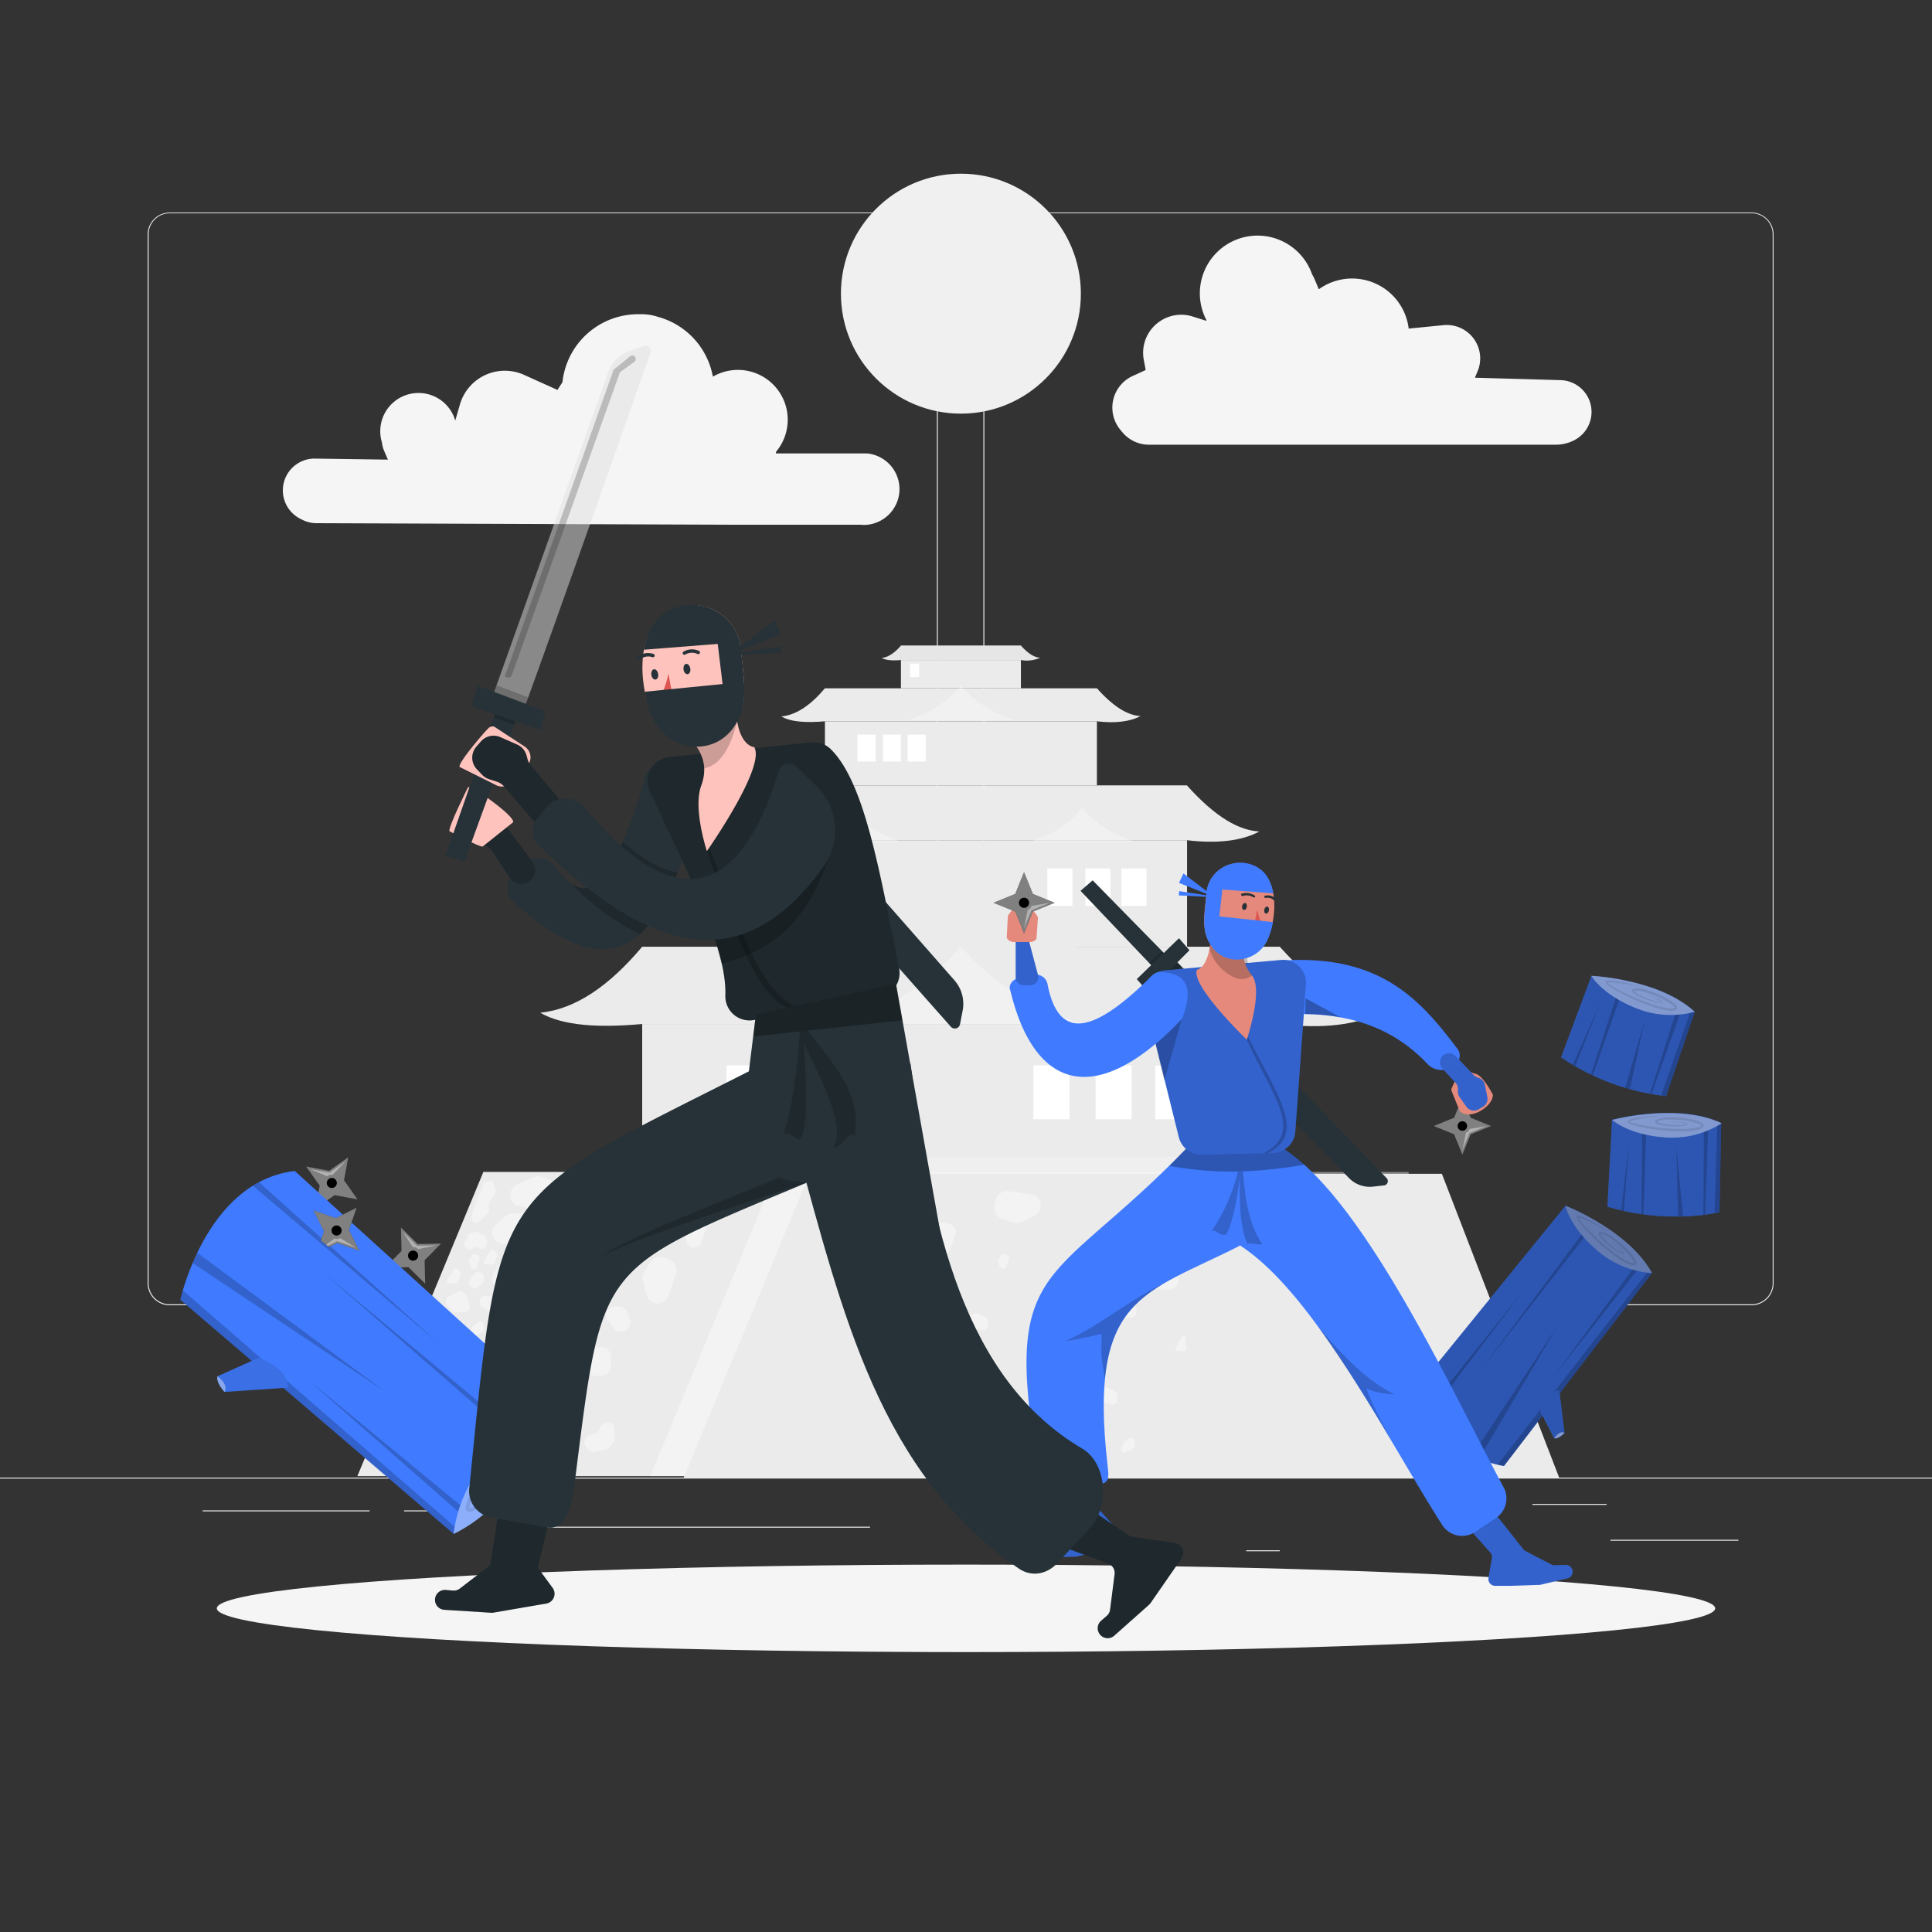 <svg xmlns="http://www.w3.org/2000/svg" viewBox="0 0 500 500"><rect x="0" y="0" width="500" height="500" fill="#333333" stroke="none"/><g id="freepik--background-complete--inject-60"><rect y="382.4" width="500" height="0.25" style="fill:#ebebeb"></rect><rect x="416.78" y="398.49" width="33.12" height="0.25" style="fill:#ebebeb"></rect><rect x="322.53" y="401.21" width="8.69" height="0.25" style="fill:#ebebeb"></rect><rect x="396.59" y="389.21" width="19.19" height="0.25" style="fill:#ebebeb"></rect><rect x="52.46" y="390.89" width="43.19" height="0.25" style="fill:#ebebeb"></rect><rect x="104.56" y="390.89" width="6.33" height="0.25" style="fill:#ebebeb"></rect><rect x="131.47" y="395.11" width="93.68" height="0.25" style="fill:#ebebeb"></rect><path d="M237,337.8H43.91a5.71,5.71,0,0,1-5.7-5.71V60.66A5.71,5.71,0,0,1,43.91,55H237a5.71,5.71,0,0,1,5.71,5.71V332.09A5.71,5.71,0,0,1,237,337.8ZM43.91,55.2a5.46,5.46,0,0,0-5.45,5.46V332.09a5.46,5.46,0,0,0,5.45,5.46H237a5.47,5.47,0,0,0,5.46-5.46V60.66A5.47,5.47,0,0,0,237,55.2Z" style="fill:#ebebeb"></path><path d="M453.31,337.8H260.21a5.72,5.72,0,0,1-5.71-5.71V60.66A5.72,5.72,0,0,1,260.21,55h193.1A5.71,5.71,0,0,1,459,60.66V332.09A5.71,5.71,0,0,1,453.31,337.8ZM260.21,55.2a5.47,5.47,0,0,0-5.46,5.46V332.09a5.47,5.47,0,0,0,5.46,5.46h193.1a5.47,5.47,0,0,0,5.46-5.46V60.66a5.47,5.47,0,0,0-5.46-5.46Z" style="fill:#ebebeb"></path><rect x="166.2" y="265.01" width="164.96" height="38.86" style="fill:#ebebeb"></rect><path d="M139.8,262.09c9.15-.89,17.92-7,26.4-17.08h165c10.65,11.87,19.13,16.4,26.41,16.84-6.24,3.44-15.5,4.5-26.41,3.16h-165C155.3,266,145.84,265.58,139.8,262.09Z" style="fill:#ebebeb"></path><rect x="190.16" y="217.44" width="117.05" height="27.57" style="fill:#ebebeb"></rect><path d="M171.42,215.37c6.49-.63,12.72-5,18.74-12.12h117c7.55,8.42,13.57,11.64,18.74,11.94-4.43,2.44-11,3.2-18.74,2.25h-117C182.42,218.1,175.71,217.84,171.42,215.37Z" style="fill:#ebebeb"></path><rect x="213.49" y="186.67" width="70.39" height="16.58" style="fill:#ebebeb"></rect><path d="M202.22,185.42c3.91-.38,7.65-3,11.27-7.29h70.39c4.54,5.07,8.16,7,11.27,7.19-2.67,1.46-6.62,1.92-11.27,1.35H213.49C208.84,187.07,204.8,186.91,202.22,185.42Z" style="fill:#ebebeb"></path><rect x="233.16" y="170.82" width="31.05" height="7.31" style="fill:#ebebeb"></rect><path d="M228.19,170.27c1.72-.17,3.37-1.33,5-3.22h31c2,2.24,3.6,3.09,5,3.17a8.44,8.44,0,0,1-5,.6h-31C231.1,171,229.32,170.93,228.19,170.27Z" style="fill:#e6e6e6"></path><path d="M217.32,245.53c12.89-3.7,23.33-11.75,30.77-23.72,8.52,12,19.25,19.75,32,23.82V265H217.32Z" style="fill:#ebebeb"></path><path d="M248.68,244.89A64.14,64.14,0,0,1,217.32,265h62.73C266.19,260.36,255.94,253.53,248.68,244.89Z" style="fill:#fafafa;opacity:0.4"></path><path d="M219.58,209.13A27.79,27.79,0,0,1,206,217.84h27.15C227.16,215.83,222.73,212.87,219.58,209.13Z" style="fill:#fafafa;opacity:0.4"></path><path d="M280.05,209.13a27.77,27.77,0,0,1-13.58,8.71h27.15C287.62,215.83,283.19,212.87,280.05,209.13Z" style="fill:#fafafa;opacity:0.4"></path><path d="M248.68,177.45a28.87,28.87,0,0,1-14.12,9.06h28.25C256.57,184.42,252,181.34,248.68,177.45Z" style="fill:#fafafa;opacity:0.4"></path><rect x="188.03" y="275.72" width="9.34" height="13.94" style="fill:#fff"></rect><rect x="204.14" y="275.72" width="9.34" height="13.94" style="fill:#fff"></rect><rect x="219.58" y="275.72" width="9.34" height="13.94" style="fill:#fff"></rect><rect x="267.43" y="275.72" width="9.34" height="13.94" style="fill:#fff"></rect><rect x="283.54" y="275.72" width="9.34" height="13.94" style="fill:#fff"></rect><rect x="298.98" y="275.72" width="9.34" height="13.94" style="fill:#fff"></rect><rect x="200.4" y="224.76" width="6.5" height="9.69" style="fill:#fff"></rect><rect x="210.24" y="224.76" width="6.5" height="9.69" style="fill:#fff"></rect><rect x="219.58" y="224.76" width="6.5" height="9.69" style="fill:#fff"></rect><rect x="271.04" y="224.76" width="6.5" height="9.69" style="fill:#fff"></rect><rect x="280.88" y="224.76" width="6.5" height="9.69" style="fill:#fff"></rect><rect x="290.22" y="224.76" width="6.5" height="9.69" style="fill:#fff"></rect><rect x="221.92" y="190.11" width="4.67" height="6.97" style="fill:#fff"></rect><rect x="228.48" y="190.11" width="4.67" height="6.97" style="fill:#fff"></rect><rect x="234.89" y="190.11" width="4.67" height="6.97" style="fill:#fff"></rect><rect x="235.54" y="171.73" width="2.34" height="3.49" style="fill:#fff"></rect><polygon points="288.75 382.02 92.49 382.02 125.1 303.29 288.75 303.29 288.75 382.02" style="fill:#ebebeb"></polygon><polygon points="364.55 382.02 168.28 382.02 200.9 303.29 364.55 303.29 364.55 382.02" style="fill:#fff;opacity:0.4"></polygon><path d="M130.9,314.63l-2.52,2.16a2.87,2.87,0,0,0-.3,4.07h0a2.87,2.87,0,0,0,2.16,1h3.29a2.88,2.88,0,0,0,2.75-2l.65-2.17a2.87,2.87,0,0,0-2.75-3.69h-1.41A2.86,2.86,0,0,0,130.9,314.63Z" style="fill:#fff;opacity:0.4"></path><path d="M118.4,334.35l-2.1,1a1.6,1.6,0,0,0-.57,2.47l1,1.17a1.59,1.59,0,0,0,1.25.6H120a1.61,1.61,0,0,0,1.48-2.25l-.92-2.13A1.6,1.6,0,0,0,118.4,334.35Z" style="fill:#fff;opacity:0.4"></path><path d="M145.11,362.07l-2.1,1a1.61,1.61,0,0,0-.57,2.48l.95,1.17a1.62,1.62,0,0,0,1.25.6h2.06a1.61,1.61,0,0,0,1.48-2.25l-.91-2.14A1.62,1.62,0,0,0,145.11,362.07Z" style="fill:#fff;opacity:0.4"></path><path d="M154.62,317.82l-2.1,1a1.61,1.61,0,0,0-.57,2.48l1,1.17a1.59,1.59,0,0,0,1.25.6h2.06a1.61,1.61,0,0,0,1.48-2.25l-.92-2.14A1.61,1.61,0,0,0,154.62,317.82Z" style="fill:#fff;opacity:0.4"></path><path d="M140.35,347.61l-4.19,1.93a3.21,3.21,0,0,0-1.15,4.95l1.9,2.34A3.21,3.21,0,0,0,139.4,358h4.12a3.22,3.22,0,0,0,3-4.49l-1.83-4.27A3.21,3.21,0,0,0,140.35,347.61Z" style="fill:#fff;opacity:0.4"></path><path d="M130.45,358.12l-2.1,1a1.62,1.62,0,0,0-.58,2.48l1,1.17a1.59,1.59,0,0,0,1.25.6H132a1.62,1.62,0,0,0,1.48-2.25l-.92-2.14A1.61,1.61,0,0,0,130.45,358.12Z" style="fill:#fff;opacity:0.4"></path><path d="M127.37,330.76v.16a2.73,2.73,0,0,0,2.73,2.73h1.41a2.73,2.73,0,0,0,2.73-2.73v-2.07a2.72,2.72,0,0,0-1.3-2.32h0a2.72,2.72,0,0,0-3.62.7l-1.41,1.9A2.73,2.73,0,0,0,127.37,330.76Z" style="fill:#fff;opacity:0.4"></path><path d="M151.27,353.19v.16a2.73,2.73,0,0,0,2.73,2.73h1.41a2.73,2.73,0,0,0,2.73-2.73v-2.07a2.71,2.71,0,0,0-1.3-2.32h0a2.71,2.71,0,0,0-3.62.7l-1.41,1.9A2.73,2.73,0,0,0,151.27,353.19Z" style="fill:#fff;opacity:0.4"></path><path d="M127.07,344.09l1.67,2a2.27,2.27,0,0,0,2.89.48l.12-.07a2.26,2.26,0,0,0,.95-2.78l-.75-1.9a2.28,2.28,0,0,0-2.11-1.44h-1a2.27,2.27,0,0,0-2.27,2.27h0A2.3,2.3,0,0,0,127.07,344.09Z" style="fill:#fff;opacity:0.4"></path><path d="M157.33,341.82l1.67,2a2.27,2.27,0,0,0,2.89.49l.12-.07a2.27,2.27,0,0,0,1-2.79l-.75-1.9a2.28,2.28,0,0,0-2.11-1.43h-1a2.27,2.27,0,0,0-2.27,2.26h0A2.28,2.28,0,0,0,157.33,341.82Z" style="fill:#fff;opacity:0.4"></path><path d="M110.38,370l1.66,2a2.27,2.27,0,0,0,2.89.48l.13-.07a2.27,2.27,0,0,0,1-2.78l-.76-1.9a2.25,2.25,0,0,0-2.1-1.44h-1a2.27,2.27,0,0,0-2.26,2.27h0A2.3,2.3,0,0,0,110.38,370Z" style="fill:#fff;opacity:0.4"></path><path d="M111.92,343.41l1.37-1.21a1.39,1.39,0,0,1,.65-.33l2.36-.49a1.45,1.45,0,0,1,1.17.28l1.33,1.06a1.42,1.42,0,0,1,.54,1.11v.64a1.42,1.42,0,0,1-1.42,1.42h-5.06a1.43,1.43,0,0,1-1.32-.91h0A1.42,1.42,0,0,1,111.92,343.41Z" style="fill:#fff;opacity:0.4"></path><path d="M156.49,307.63l1.37-1.21a1.47,1.47,0,0,1,.65-.32l2.36-.49a1.38,1.38,0,0,1,1.17.28l1.33,1.06a1.39,1.39,0,0,1,.54,1.11v.64a1.42,1.42,0,0,1-1.42,1.41h-5.06a1.41,1.41,0,0,1-1.32-.91h0A1.41,1.41,0,0,1,156.49,307.63Z" style="fill:#fff;opacity:0.4"></path><path d="M103.74,376.39l1.37-1.21a1.42,1.42,0,0,1,.65-.32l2.35-.49a1.41,1.41,0,0,1,1.17.27l1.34,1.06a1.41,1.41,0,0,1,.53,1.11v.64a1.41,1.41,0,0,1-1.41,1.42h-5.06a1.42,1.42,0,0,1-1.33-.91h0A1.41,1.41,0,0,1,103.74,376.39Z" style="fill:#fff;opacity:0.4"></path><path d="M122,325.07l-.49.79a.94.94,0,0,0-.12.73l.29,1.15a.94.94,0,0,0,.92.71h0a.94.94,0,0,0,.89-.63l.61-1.77a.94.94,0,0,0-.52-1.18l-.41-.17A.93.93,0,0,0,122,325.07Z" style="fill:#fff;opacity:0.4"></path><path d="M146.93,305.82l-.49.8a.88.88,0,0,0-.11.72l.28,1.16a1,1,0,0,0,.92.71h0a.94.94,0,0,0,.89-.63l.61-1.77a.94.94,0,0,0-.51-1.18l-.42-.18A1,1,0,0,0,146.93,305.82Z" style="fill:#fff;opacity:0.4"></path><path d="M168.29,326.71l-1.55,2.51a3,3,0,0,0-.35,2.27l.91,3.61a3,3,0,0,0,2.87,2.25h0a3,3,0,0,0,2.8-2l1.93-5.57a3,3,0,0,0-1.63-3.69l-1.3-.56A3,3,0,0,0,168.29,326.71Z" style="fill:#fff;opacity:0.4"></path><path d="M126.85,349.31l-1,1.63a1.92,1.92,0,0,0-.22,1.48l.59,2.36a1.93,1.93,0,0,0,1.87,1.47h0a1.94,1.94,0,0,0,1.83-1.3l1.26-3.63a1.93,1.93,0,0,0-1.06-2.41l-.85-.37A1.93,1.93,0,0,0,126.85,349.31Z" style="fill:#fff;opacity:0.4"></path><path d="M136.2,332.74l-1.54,2.5a3,3,0,0,0-.35,2.27l.91,3.61a3,3,0,0,0,2.87,2.25h0a3,3,0,0,0,2.8-2l1.93-5.56a3,3,0,0,0-1.63-3.7l-1.3-.55A3,3,0,0,0,136.2,332.74Z" style="fill:#fff;opacity:0.4"></path><path d="M164.28,318.58l-.75,1.22a1.47,1.47,0,0,0-.17,1.1l.44,1.77a1.44,1.44,0,0,0,1.4,1.09h0a1.43,1.43,0,0,0,1.36-1l.95-2.71a1.44,1.44,0,0,0-.8-1.8l-.63-.27A1.45,1.45,0,0,0,164.28,318.58Z" style="fill:#fff;opacity:0.4"></path><path d="M178.27,315.53l-1.06,1.74a2,2,0,0,0-.24,1.57l.62,2.49a2,2,0,0,0,2,1.55h0a2,2,0,0,0,1.93-1.37l1.34-3.85a2,2,0,0,0-1.13-2.55l-.9-.38A2.05,2.05,0,0,0,178.27,315.53Z" style="fill:#fff;opacity:0.4"></path><path d="M125.06,306.57,122.48,313a1.87,1.87,0,0,0-.07.22l-.33,2a1.08,1.08,0,0,0,1.07,1.26h0a1.07,1.07,0,0,0,.71-.26l2.28-2a1.11,1.11,0,0,0,.37-.82v-1.8a1.07,1.07,0,0,1,.2-.62l1.45-2.07a1.09,1.09,0,0,0,.13-1l-.56-1.57a1.08,1.08,0,0,0-1.36-.66l-.65.21A1.08,1.08,0,0,0,125.06,306.57Z" style="fill:#fff;opacity:0.4"></path><path d="M108.33,352.91l-1,2.29a1.09,1.09,0,0,0,.88,1.52l3.59.36a1.11,1.11,0,0,0,.91-.35l1.46-1.61a1.09,1.09,0,0,0,.28-.73v-2.47a1.08,1.08,0,0,0-1.45-1l-4,1.44A1.09,1.09,0,0,0,108.33,352.91Z" style="fill:#fff;opacity:0.4"></path><path d="M121.65,371.16l-2.07,1.42a1.08,1.08,0,0,0,0,1.75l2.87,2.18a1.1,1.1,0,0,0,1,.18l2.08-.61a1.1,1.1,0,0,0,.62-.48l1.29-2.11a1.08,1.08,0,0,0-.7-1.62l-4.18-.88A1.06,1.06,0,0,0,121.65,371.16Z" style="fill:#fff;opacity:0.4"></path><path d="M95.88,376.17l2.34-5.69a.76.76,0,0,1,.62-.47l3.39-.45a.72.72,0,0,1,.65.22l2.07,2.07a.77.77,0,0,1-.06,1.15l-1.82,1.47a.79.79,0,0,0-.22.92h0a.77.77,0,0,1-.41,1l-1.79.76a.81.81,0,0,1-.31.06H96.6A.78.78,0,0,1,95.88,376.17Z" style="fill:#fff;opacity:0.4"></path><path d="M104.35,362.17l-.22,1.45a1.8,1.8,0,0,0,1.4,2l2,.42a1.79,1.79,0,0,0,1.68-.52l1.07-1.13a1.78,1.78,0,0,0,.27-2.1l-.4-.73a1.78,1.78,0,0,0-1.57-.93h-2.46A1.78,1.78,0,0,0,104.35,362.17Z" style="fill:#fff;opacity:0.4"></path><path d="M120.19,349l-1,1.54a1.39,1.39,0,0,0,.37,1.9h0a1.39,1.39,0,0,0,1.74-.13l1.14-1.07a1.39,1.39,0,0,0,.43-1v-.5a1.38,1.38,0,0,0-1.77-1.33l-.13,0A1.45,1.45,0,0,0,120.19,349Z" style="fill:#fff;opacity:0.4"></path><path d="M132.71,366.91,129.46,365a2.84,2.84,0,0,0-3.85.95h0a2.84,2.84,0,0,0,.45,3.54l2.31,2.22a2.85,2.85,0,0,0,2.11.78l1-.05a2.83,2.83,0,0,0,2.53-3.77l-.09-.26A2.82,2.82,0,0,0,132.71,366.91Z" style="fill:#fff;opacity:0.4"></path><path d="M122.6,329.81l-1,1.54a1.38,1.38,0,0,0,.37,1.9h0a1.39,1.39,0,0,0,1.74-.13l1.14-1.07a1.41,1.41,0,0,0,.43-1v-.5a1.39,1.39,0,0,0-1.78-1.33l-.12,0A1.37,1.37,0,0,0,122.6,329.81Z" style="fill:#fff;opacity:0.4"></path><path d="M156,329.44l-2.15-.39a1.63,1.63,0,0,0-1.91,1.28h0a1.66,1.66,0,0,0,.95,1.84l1.69.75a1.7,1.7,0,0,0,1.31,0l.55-.24a1.64,1.64,0,0,0,.63-2.55L157,330A1.66,1.66,0,0,0,156,329.44Z" style="fill:#fff;opacity:0.4"></path><path d="M128.25,335.75l-2.15-.39a1.62,1.62,0,0,0-1.9,1.28h0a1.64,1.64,0,0,0,.94,1.84l1.7.74a1.63,1.63,0,0,0,1.3,0l.55-.24a1.63,1.63,0,0,0,.63-2.55l-.1-.12A1.63,1.63,0,0,0,128.25,335.75Z" style="fill:#fff;opacity:0.4"></path><path d="M150.86,306.33l-1,1.54a1.38,1.38,0,0,0,.37,1.9h0a1.39,1.39,0,0,0,1.74-.13l1.13-1.07a1.39,1.39,0,0,0,.44-1v-.5a1.39,1.39,0,0,0-1.78-1.33l-.12,0A1.37,1.37,0,0,0,150.86,306.33Z" style="fill:#fff;opacity:0.4"></path><path d="M122.33,343.38l-.53,1.3a.88.88,0,0,0,.82,1.21h0a.87.87,0,0,0,.44-.13l1.68-1a.88.88,0,0,0,.43-.76v-1.09a.87.87,0,0,0-1.37-.72l-1.15.8A.91.91,0,0,0,122.33,343.38Z" style="fill:#fff;opacity:0.4"></path><path d="M109.65,347.74l-.53,1.29a.88.88,0,0,0,.82,1.21h0a.86.86,0,0,0,.44-.12l1.68-1a.88.88,0,0,0,.43-.76v-1.1a.88.88,0,0,0-1.37-.72l-1.15.8A.94.94,0,0,0,109.65,347.74Z" style="fill:#fff;opacity:0.4"></path><path d="M138.65,371.71l-1.72,1.41a1.4,1.4,0,0,0,.23,2.32h0a1.38,1.38,0,0,0,.72.16l3.11-.12a1.39,1.39,0,0,0,1.18-.74l.83-1.54a1.4,1.4,0,0,0-1.39-2.05l-2.22.25A1.44,1.44,0,0,0,138.65,371.71Z" style="fill:#fff;opacity:0.4"></path><path d="M117.43,328.49l-1.67,2.79a.55.55,0,0,0,.47.83H118a.54.54,0,0,0,.51-.37l.68-2a.53.53,0,0,0-.13-.56l-.81-.81A.55.55,0,0,0,117.43,328.49Z" style="fill:#fff;opacity:0.4"></path><path d="M145.17,328.25l-1.57-8.86a1.51,1.51,0,0,0-2.48-.88l-3.77,3.28a1.52,1.52,0,0,0-.41,1.71l2.18,5.36a1.51,1.51,0,0,0,1.3.94l3.16.22A1.5,1.5,0,0,0,145.17,328.25Z" style="fill:#fff;opacity:0.4"></path><path d="M118.62,378.33l-1.29-4a.71.71,0,0,0-1.2-.25l-1.54,1.76a.71.71,0,0,0-.08.81l1.35,2.34a.71.71,0,0,0,.66.35l1.48-.1A.71.71,0,0,0,118.62,378.33Z" style="fill:#fff;opacity:0.4"></path><path d="M174.83,305l-8.46,1.71c-1.11.23-1.24,1.63-.24,2.51l4.27,3.72a1.73,1.73,0,0,0,1.82.38l4.8-2.26a1.16,1.16,0,0,0,.61-1.32l-.61-3.17A2,2,0,0,0,174.83,305Z" style="fill:#fff;opacity:0.4"></path><path d="M148.73,344l-3.46-2.82a.76.76,0,0,0-1.22.48l-.35,2.45a.75.75,0,0,0,.41.77l2.55,1.31a.75.75,0,0,0,.79-.07l1.26-.94A.75.75,0,0,0,148.73,344Z" style="fill:#fff;opacity:0.4"></path><path d="M147.79,314.83l-1.67,2.78a.55.55,0,0,0,.47.83h1.81a.54.54,0,0,0,.51-.37l.68-2a.54.54,0,0,0-.13-.56l-.81-.81A.55.55,0,0,0,147.79,314.83Z" style="fill:#fff;opacity:0.4"></path><path d="M126.89,323.63l-1.67,2.79a.55.55,0,0,0,.47.83h1.8a.55.55,0,0,0,.52-.37l.68-2a.59.59,0,0,0-.13-.57l-.81-.81A.55.55,0,0,0,126.89,323.63Z" style="fill:#fff;opacity:0.4"></path><path d="M121.81,319.13l.86-.31a1.33,1.33,0,0,1,1.1.09l1.52.87a1.31,1.31,0,0,1,.66,1.14v1a1.31,1.31,0,0,1-2,1.09h0a1.3,1.3,0,0,0-1.37-.06l-.48.26a1.31,1.31,0,0,1-1.81-1.72l.83-1.69A1.31,1.31,0,0,1,121.81,319.13Z" style="fill:#fff;opacity:0.4"></path><path d="M158.7,373.32l-.84,1.09a2.33,2.33,0,0,1-1.43.88l-2.53.45a1.65,1.65,0,0,1-1.66-.59l-.74-1c-.77-1.09.22-2.78,1.73-2.94h0A2.35,2.35,0,0,0,155,370l.4-.7c.93-1.64,3.36-1.52,3.52.17l.23,2.49A1.92,1.92,0,0,1,158.7,373.32Z" style="fill:#fff;opacity:0.4"></path><path d="M140.27,304.6l2,.72a3,3,0,0,1,1.84,1.79l1.44,3.82a3.06,3.06,0,0,1-.5,3l-1.48,1.79a3,3,0,0,1-5.27-1.08h0a3,3,0,0,0-2.36-2.13l-1.26-.23a3,3,0,0,1-.71-5.77l4-1.82A3.05,3.05,0,0,1,140.27,304.6Z" style="fill:#fff;opacity:0.4"></path><path d="M113.45,363.5l-.39-2.11a3,3,0,0,1,.63-2.48l2.57-3.16a3.06,3.06,0,0,1,2.87-1.08l2.28.38a3.05,3.05,0,0,1,1.72,5.1h0a3,3,0,0,0-.66,3.12l.43,1.2a3,3,0,0,1-4.64,3.5l-3.58-2.54A3.09,3.09,0,0,1,113.45,363.5Z" style="fill:#fff;opacity:0.4"></path><line x1="348.32" y1="337.51" x2="349.22" y2="341.12" style="opacity:0.2"></line><polygon points="403.55 382.51 176.89 382.51 209.51 303.78 373.16 303.78 403.55 382.51" style="fill:#ebebeb"></polygon><path d="M285.48,319.62l-2.09,1a1.6,1.6,0,0,0-.58,2.47l.95,1.17a1.62,1.62,0,0,0,1.25.6h2.07a1.62,1.62,0,0,0,1.48-2.25l-.92-2.13A1.61,1.61,0,0,0,285.48,319.62Z" style="fill:#fff;opacity:0.4"></path><path d="M298.16,330.89v.16a2.73,2.73,0,0,0,2.73,2.73h1.41a2.73,2.73,0,0,0,2.73-2.73V329a2.71,2.71,0,0,0-1.3-2.32h0a2.74,2.74,0,0,0-3.63.7l-1.41,1.9A2.78,2.78,0,0,0,298.16,330.89Z" style="fill:#fff;opacity:0.4"></path><path d="M242.36,360.68v.16a2.74,2.74,0,0,0,2.74,2.74h1.4a2.74,2.74,0,0,0,2.73-2.74v-2.06a2.73,2.73,0,0,0-1.3-2.33h0a2.73,2.73,0,0,0-3.62.7l-1.41,1.91A2.7,2.7,0,0,0,242.36,360.68Z" style="fill:#fff;opacity:0.4"></path><path d="M266.58,346.21l1.66,2a2.26,2.26,0,0,0,2.89.49l.12-.07a2.26,2.26,0,0,0,.95-2.78l-.75-1.9a2.27,2.27,0,0,0-2.11-1.44h-1a2.27,2.27,0,0,0-2.27,2.27h0A2.25,2.25,0,0,0,266.58,346.21Z" style="fill:#fff;opacity:0.4"></path><path d="M221.72,343.62l1.66,2a2.26,2.26,0,0,0,2.89.49l.12-.07a2.26,2.26,0,0,0,1-2.78l-.75-1.91a2.27,2.27,0,0,0-2.11-1.43h-1a2.27,2.27,0,0,0-2.27,2.27h0A2.25,2.25,0,0,0,221.72,343.62Z" style="fill:#fff;opacity:0.4"></path><path d="M286.69,338.46l1.37-1.21a1.42,1.42,0,0,1,.65-.32l2.35-.5a1.44,1.44,0,0,1,1.17.28l1.34,1.06a1.41,1.41,0,0,1,.53,1.11v.64a1.42,1.42,0,0,1-1.41,1.42h-5.06a1.42,1.42,0,0,1-1.33-.91h0A1.41,1.41,0,0,1,286.69,338.46Z" style="fill:#fff;opacity:0.4"></path><path d="M220.87,309.43l1.37-1.21a1.39,1.39,0,0,1,.65-.33l2.36-.49a1.45,1.45,0,0,1,1.17.28l1.33,1.06a1.42,1.42,0,0,1,.54,1.11v.64a1.43,1.43,0,0,1-1.42,1.42h-5.06a1.42,1.42,0,0,1-1.32-.91h0A1.42,1.42,0,0,1,220.87,309.43Z" style="fill:#fff;opacity:0.4"></path><path d="M280.4,331.36l-.49.8a1,1,0,0,0-.11.72l.29,1.15a.94.94,0,0,0,.91.72h0a1,1,0,0,0,.89-.64l.62-1.77a.94.94,0,0,0-.52-1.17l-.41-.18A1,1,0,0,0,280.4,331.36Z" style="fill:#fff;opacity:0.4"></path><path d="M259,324.94l-.49.8a.92.92,0,0,0-.12.72l.29,1.15a1,1,0,0,0,.92.72h0a1,1,0,0,0,.89-.63l.61-1.78a.93.93,0,0,0-.52-1.17l-.41-.18A1,1,0,0,0,259,324.94Z" style="fill:#fff;opacity:0.4"></path><path d="M232.67,328.51l-1.54,2.5a3,3,0,0,0-.36,2.27l.91,3.62a3,3,0,0,0,2.87,2.24h0a3,3,0,0,0,2.8-2l1.93-5.56a3,3,0,0,0-1.63-3.7l-1.3-.55A3,3,0,0,0,232.67,328.51Z" style="fill:#fff;opacity:0.4"></path><path d="M259.26,315.4l2.76,1a3,3,0,0,0,2.29-.11l3.36-1.61a3,3,0,0,0,1.62-3.27h0a3,3,0,0,0-2.51-2.34l-5.84-.77a3,3,0,0,0-3.29,2.34l-.28,1.38A3,3,0,0,0,259.26,315.4Z" style="fill:#fff;opacity:0.4"></path><path d="M228.66,320.37l-.75,1.22a1.48,1.48,0,0,0-.17,1.11l.44,1.76a1.44,1.44,0,0,0,1.4,1.09h0a1.44,1.44,0,0,0,1.37-1l.94-2.71a1.44,1.44,0,0,0-.8-1.8l-.63-.27A1.45,1.45,0,0,0,228.66,320.37Z" style="fill:#fff;opacity:0.4"></path><path d="M242.66,317.33l-1.07,1.73a2,2,0,0,0-.24,1.57l.62,2.5a2.05,2.05,0,0,0,2,1.55h0a2,2,0,0,0,1.93-1.38l1.34-3.84a2.06,2.06,0,0,0-1.13-2.56l-.89-.38A2,2,0,0,0,242.66,317.33Z" style="fill:#fff;opacity:0.4"></path><path d="M306.27,310.3l-1,1.54a1.38,1.38,0,0,0,.37,1.9h0a1.37,1.37,0,0,0,1.73-.13l1.14-1.07a1.4,1.4,0,0,0,.44-1V311a1.38,1.38,0,0,0-1.78-1.33l-.12,0A1.43,1.43,0,0,0,306.27,310.3Z" style="fill:#fff;opacity:0.4"></path><path d="M290.75,373.44l-.53,1.29a.88.88,0,0,0,.81,1.21h0a.89.89,0,0,0,.45-.12l1.68-1a.86.86,0,0,0,.43-.75V373a.87.87,0,0,0-1.37-.72l-1.15.8A.88.88,0,0,0,290.75,373.44Z" style="fill:#fff;opacity:0.4"></path><path d="M306.77,345.9a.55.55,0,0,0-.86.1l-1.67,2.79a.55.55,0,0,0,.47.83h1.8a.55.55,0,0,0,.52-.37" style="fill:#fff;opacity:0.4"></path><path d="M239.21,306.79l-8.46,1.72c-1.11.22-1.24,1.62-.23,2.5l4.26,3.73a1.75,1.75,0,0,0,1.82.38l4.8-2.27a1.15,1.15,0,0,0,.61-1.31l-.61-3.18A2,2,0,0,0,239.21,306.79Z" style="fill:#fff;opacity:0.4"></path><path d="M285,359.45l.86-.32a1.33,1.33,0,0,1,1.1.1l1.52.87a1.29,1.29,0,0,1,.66,1.13v1a1.3,1.3,0,0,1-2,1.08h0a1.32,1.32,0,0,0-1.37-.06l-.48.27a1.31,1.31,0,0,1-1.81-1.72l.83-1.7A1.3,1.3,0,0,1,285,359.45Z" style="fill:#fff;opacity:0.4"></path><path d="M251.54,340.23l.86-.31a1.33,1.33,0,0,1,1.1.09l1.52.87a1.31,1.31,0,0,1,.66,1.14v1a1.31,1.31,0,0,1-2,1.09h0a1.3,1.3,0,0,0-1.37-.06l-.48.26a1.3,1.3,0,0,1-1.81-1.71l.83-1.7A1.35,1.35,0,0,1,251.54,340.23Z" style="fill:#fff;opacity:0.4"></path><rect x="166.2" y="299.33" width="165.27" height="3.95" style="fill:#fff;opacity:0.2"></rect><circle cx="248.68" cy="76" r="31.05" style="fill:#f0f0f0"></circle><path d="M411.73,105h0a8.24,8.24,0,0,0-7.84-6.62l-22.19-.63.68-1.6a8.65,8.65,0,0,0-8.81-12l-9,.89a14.75,14.75,0,0,0-23.26-10.18l-1-2.37a11.79,11.79,0,0,0-.75-1.51,14.94,14.94,0,1,0-27.35,11.84l0,.21-3.59-1.13A9.8,9.8,0,0,0,300,83.28h0A9.79,9.79,0,0,0,296,93.06l.5,2.7-3.44,1.58a9,9,0,0,0-3.16,13.84l.55.66a8.94,8.94,0,0,0,7,3.25H402.62a10.46,10.46,0,0,0,4.78-1.15h0A8.24,8.24,0,0,0,411.73,105Z" style="fill:#f5f5f5"></path><path d="M232.79,126.6a9.31,9.31,0,0,0-8.31-9.25v0h-23.7l.09-.47a12.89,12.89,0,0,0-16.38-19.4A19.69,19.69,0,0,0,170.27,82a13.47,13.47,0,0,0-4.58-.68l-.55,0a19.69,19.69,0,0,0-19.58,17.59l-1.29,2L135.59,97a12.1,12.1,0,0,0-16.57,7.7l-1.2,4.15a9.9,9.9,0,0,0-19.41,2.73,9.76,9.76,0,0,0,.44,2.93,7.67,7.67,0,0,0,.54,2.13l1,2.31-19.2-.27a8.23,8.23,0,0,0-7.83,6.62h0a8.25,8.25,0,0,0,4.33,8.95l.49.24a8.1,8.1,0,0,0,3.74.91l108.25.4v0h32.35c.32,0,.65.05,1,.05s.66,0,1-.05h0A9.31,9.31,0,0,0,232.79,126.6Z" style="fill:#f5f5f5"></path></g><g id="freepik--Shadow--inject-60"><ellipse id="freepik--path--inject-60" cx="250" cy="416.24" rx="193.89" ry="11.32" style="fill:#f5f5f5"></ellipse></g><g id="freepik--wood-2--inject-60"><path d="M426.93,328.46c.21.33.41.67.59,1l-38.3,49.94s-.62-.1-1.66-.35a44.2,44.2,0,0,1-4.86-1.44c-.59-.22-1.21-.45-1.84-.71-4.22-1.75-9.1-4.61-12.24-9.08-.24-.34-.46-.69-.67-1.05a17.38,17.38,0,0,1-2.3-6.13l39.51-48.59S420.44,318,426.93,328.46Z" style="fill:#407BFF"></path><path d="M427.52,329.47a24.12,24.12,0,0,1-14.4-6.05c-6.92-6-8-11.36-8-11.36S421.42,318.34,427.52,329.47Z" style="fill:#f5f5f5;opacity:0.42"></path><g style="opacity:0.1"><path d="M416.66,319c-2-1.12-4-2.24-6.05-3.18a13.82,13.82,0,0,0-1.57-.62,2.7,2.7,0,0,0-.39-.08h-.23s.05,0,.06-.05a1.21,1.21,0,0,0,.1.25,3.13,3.13,0,0,0,.21.34A21.34,21.34,0,0,0,411,318.2a66.35,66.35,0,0,0,5,4.63q1.31,1.1,2.7,2.07a15.81,15.81,0,0,0,2.89,1.67,5.82,5.82,0,0,0,.77.26,1.36,1.36,0,0,0,.53,0,1.44,1.44,0,0,0-.12-.41,4.39,4.39,0,0,0-.41-.68,18.89,18.89,0,0,0-2.23-2.52,29.82,29.82,0,0,0-2.56-2.21,16.24,16.24,0,0,0-1.39-.95,5.46,5.46,0,0,0-1.47-.69,1.84,1.84,0,0,0-.37-.07c-.13,0-.15,0-.12,0a.82.82,0,0,0,.08.22,2.9,2.9,0,0,0,.2.33,11.93,11.93,0,0,0,1.12,1.25,24.58,24.58,0,0,0,2.59,2.19,8.94,8.94,0,0,0,1.43.89,1.77,1.77,0,0,0,.37.12h0a.48.48,0,0,0-.06-.14,4.49,4.49,0,0,0-.52-.65c-.79-.82-1.63-1.59-2.48-2.36a30.7,30.7,0,0,1,2.6,2.24,3.71,3.71,0,0,1,.58.66.48.48,0,0,1,.1.25s0,.18-.11.19a.32.32,0,0,1-.16,0,1.56,1.56,0,0,1-.45-.11,9,9,0,0,1-1.52-.86,23.25,23.25,0,0,1-2.69-2.15,11.2,11.2,0,0,1-1.21-1.27,3.73,3.73,0,0,1-.25-.39.79.79,0,0,1-.12-.59.49.49,0,0,1,.3-.31.86.86,0,0,1,.3,0,3.25,3.25,0,0,1,.48.07,9.63,9.63,0,0,1,3.09,1.68,28.15,28.15,0,0,1,2.64,2.24,19.9,19.9,0,0,1,2.33,2.59,5.85,5.85,0,0,1,.47.77,1.77,1.77,0,0,1,.17.49.91.91,0,0,1,0,.33.63.63,0,0,1-.21.37l-.18.11-.16,0a1,1,0,0,1-.29,0,3.4,3.4,0,0,1-.49-.07,5.79,5.79,0,0,1-.86-.29,16.45,16.45,0,0,1-3-1.76c-.94-.67-1.84-1.39-2.72-2.13a55.71,55.71,0,0,1-5-4.74,24,24,0,0,1-2.2-2.68c-.07-.12-.15-.25-.22-.39a1.47,1.47,0,0,1-.1-.22.53.53,0,0,1,0-.34.31.31,0,0,1,.19-.2l.16,0a1,1,0,0,1,.25,0l.45.11a12.6,12.6,0,0,1,1.6.68A65.84,65.84,0,0,1,416.66,319Z"></path></g><g style="opacity:0.2"><path d="M394.53,333.71l-25.91,34.12c-.24-.34-.46-.69-.67-1.05Z"></path><path d="M409.3,319.53c.16.2.32.4.5.59l0,.37L382.87,355Z"></path><path d="M403.35,342.73,382.7,377.62c-.59-.22-1.21-.45-1.84-.71Z"></path><path d="M423.6,328.88l-21.86,27.79,20.71-28.1C422.85,328.69,423.24,328.79,423.6,328.88Z"></path><path d="M427.52,329.47l-38.3,49.94s-.62-.1-1.66-.35l38.66-49.69A12.1,12.1,0,0,0,427.52,329.47Z"></path></g><path d="M426.93,328.46c.21.33.41.67.59,1l-38.3,49.94s-.62-.1-1.66-.35a44.2,44.2,0,0,1-4.86-1.44c-.59-.22-1.21-.45-1.84-.71-4.22-1.75-9.1-4.61-12.24-9.08-.24-.34-.46-.69-.67-1.05a17.38,17.38,0,0,1-2.3-6.13l39.51-48.59S420.44,318,426.93,328.46Z" style="opacity:0.3"></path><path d="M398.66,365.24l3.58,7s.89.37,2.66-1.37l-1.35-11.06S400.24,359.63,398.66,365.24Z" style="fill:#407BFF"></path><path d="M403.56,359.78l1.34,11c-1.76,1.75-2.66,1.38-2.66,1.38l-3.58-7C400.24,359.63,403.56,359.78,403.56,359.78Z" style="opacity:0.3"></path><path d="M404.9,370.82c-1.76,1.75-2.66,1.38-2.66,1.38S403.54,370.1,404.9,370.82Z" style="fill:#f5f5f5;opacity:0.42"></path><path d="M431.18,283.68c-.43,0-.85-.09-1.27-.16-.85-.1-1.68-.23-2.5-.38l-.41-.08c-1.8-.33-3.53-.73-5.17-1.18l-1.23-.35a60.23,60.23,0,0,1-8.39-3.22l-.48-.22c-1.47-.7-2.84-1.43-4.09-2.16-.21-.12-.43-.24-.63-.37-1.09-.65-2.1-1.29-3-1.92l7.86-21.09a61,61,0,0,1,17,3.56l.62.25.19.08.91.38c.92.4,1.83.84,2.72,1.32.35.19.71.38,1,.58.65.39,1.29.8,1.91,1.24l.14.1a4.35,4.35,0,0,1,.43.32l.05,0,.86.68c.31.26.61.51.9.78Z" style="fill:#407BFF"></path><path d="M431.18,283.68c-.43,0-.85-.09-1.27-.16-.85-.1-1.68-.23-2.5-.38l-.41-.08c-1.8-.33-3.53-.73-5.17-1.18l-1.23-.35a60.23,60.23,0,0,1-8.39-3.22l-.48-.22c-1.47-.7-2.84-1.43-4.09-2.16-.21-.12-.43-.24-.63-.37-1.09-.65-2.1-1.29-3-1.92l7.86-21.09a61,61,0,0,1,17,3.56l.62.25.19.08.91.38c.92.4,1.83.84,2.72,1.32.35.19.71.38,1,.58.65.39,1.29.8,1.91,1.24l.14.1a4.35,4.35,0,0,1,.43.32l.05,0,.86.68c.31.26.61.51.9.78Z" style="opacity:0.3"></path><path d="M438.6,261.86A24,24,0,0,1,423,260.75c-8.48-3.48-11.18-8.21-11.18-8.21S429.26,253.28,438.6,261.86Z" style="fill:#f5f5f5;opacity:0.42"></path><g style="opacity:0.1"><path d="M425,255.42c-2.25-.42-4.49-.85-6.76-1.07a10.56,10.56,0,0,0-1.68-.08,1.61,1.61,0,0,0-.39,0,.69.69,0,0,0-.17.05l0,0s0,0,0-.06.09.13.18.2.2.17.31.26a22.78,22.78,0,0,0,2.92,1.71,67.77,67.77,0,0,0,6.22,2.78c1.06.4,2.13.78,3.22,1.09a15.74,15.74,0,0,0,3.28.65,5.34,5.34,0,0,0,.8,0,1.34,1.34,0,0,0,.52-.13,1.51,1.51,0,0,0-.24-.35,5.15,5.15,0,0,0-.61-.51,18.58,18.58,0,0,0-2.92-1.67,28.09,28.09,0,0,0-3.13-1.27,16.39,16.39,0,0,0-1.62-.46,5.71,5.71,0,0,0-1.62-.18,1.44,1.44,0,0,0-.37.05c-.13,0-.13.09-.12,0a.82.82,0,0,0,.14.19c.09.08.2.16.31.24a10.29,10.29,0,0,0,1.45.83,25.26,25.26,0,0,0,3.16,1.24,8.77,8.77,0,0,0,1.63.39,1.65,1.65,0,0,0,.39,0l.05,0v0h0s-.06-.07-.1-.11a5.58,5.58,0,0,0-.7-.45c-1-.53-2.06-1-3.11-1.44a33.69,33.69,0,0,1,3.19,1.28,5.33,5.33,0,0,1,.76.44.47.47,0,0,1,.17.21s0,.18,0,.21-.1,0-.15.08a1.45,1.45,0,0,1-.46,0,8.07,8.07,0,0,1-1.71-.32,23.83,23.83,0,0,1-3.25-1.18,10.41,10.41,0,0,1-1.54-.82,2.4,2.4,0,0,1-.37-.28.84.84,0,0,1-.3-.53.45.45,0,0,1,.19-.38.82.82,0,0,1,.27-.13,2.15,2.15,0,0,1,.47-.09,9.56,9.56,0,0,1,3.47.6,29.75,29.75,0,0,1,3.21,1.27,18.61,18.61,0,0,1,3,1.71,5.38,5.38,0,0,1,.7.58,2,2,0,0,1,.32.41.87.87,0,0,1,.1.31.63.63,0,0,1-.08.42,1,1,0,0,1-.13.16l-.14.09a.9.9,0,0,1-.27.12,2.81,2.81,0,0,1-.49.09,6.78,6.78,0,0,1-.9,0,16.75,16.75,0,0,1-3.42-.71c-1.11-.33-2.19-.72-3.26-1.14a55.17,55.17,0,0,1-6.24-2.9,21.46,21.46,0,0,1-2.94-1.83,3.07,3.07,0,0,1-.34-.29,1.46,1.46,0,0,1-.16-.19.5.5,0,0,1-.13-.31.33.33,0,0,1,.13-.25l.13-.08.25-.06a2.45,2.45,0,0,1,.46,0,11,11,0,0,1,1.73.13A66.78,66.78,0,0,1,425,255.42Z"></path></g><g style="opacity:0.2"><path d="M414.27,259.35l-6.63,16.58c-.21-.12-.43-.24-.63-.37Z"></path><path d="M412.21,278.31l-.48-.22,6.43-19.79h0l.65.4h0l.15.33Z"></path><path d="M421.83,281.88l-1.23-.35,5-17.3Z"></path><path d="M427.41,283.14l-.41-.08,6.51-20.43h.31c.17,0,.34,0,.5,0l.37,0Z"></path><path d="M431.18,283.68c-.43,0-.85-.09-1.27-.16l7.43-21.34c.81-.17,1.27-.32,1.27-.32Z"></path></g><path d="M445,313.75c-.43.09-.85.17-1.26.23-.85.15-1.68.28-2.5.38l-.43.06c-1.81.22-3.57.35-5.28.41l-1.28,0a61.46,61.46,0,0,1-9-.55l-.52-.07c-1.61-.23-3.13-.52-4.55-.84l-.7-.16c-1.24-.29-2.4-.6-3.47-.93l1.18-22.48a60.79,60.79,0,0,1,17.27-1.69l.67.05.21,0c.33,0,.66,0,1,.09,1,.11,2,.25,3,.44.39.08.79.15,1.16.25.75.17,1.48.37,2.2.6l.17.06.5.17h0c.34.13.69.25,1,.39s.74.31,1.09.48Z" style="fill:#407BFF"></path><path d="M445,313.75c-.43.09-.85.17-1.26.23-.85.15-1.68.28-2.5.38l-.43.06c-1.81.22-3.57.35-5.28.41l-1.28,0a61.46,61.46,0,0,1-9-.55l-.52-.07c-1.61-.23-3.13-.52-4.55-.84l-.7-.16c-1.24-.29-2.4-.6-3.47-.93l1.18-22.48a60.79,60.79,0,0,1,17.27-1.69l.67.05.21,0c.33,0,.66,0,1,.09,1,.11,2,.25,3,.44.39.08.79.15,1.16.25.75.17,1.48.37,2.2.6l.17.06.5.17h0c.34.13.69.25,1,.39s.74.31,1.09.48Z" style="opacity:0.3"></path><path d="M445.57,290.71a24.13,24.13,0,0,1-15.19,3.61c-9.13-.78-13.13-4.48-13.13-4.48S434.09,285.32,445.57,290.71Z" style="fill:#f5f5f5;opacity:0.42"></path><g style="opacity:0.1"><path d="M430.62,288.65c-2.26.28-4.54.54-6.76,1a14.41,14.41,0,0,0-1.63.42,2.43,2.43,0,0,0-.36.16c-.06,0-.1.07-.15.1l0,0s0-.05,0-.07a1,1,0,0,0,.22.14l.38.15a22.45,22.45,0,0,0,3.29.75,67.49,67.49,0,0,0,6.77.79c1.14.07,2.27.11,3.4.08a16,16,0,0,0,3.33-.36,6.12,6.12,0,0,0,.76-.24,1.52,1.52,0,0,0,.46-.28,1.19,1.19,0,0,0-.34-.26,4.85,4.85,0,0,0-.73-.31,18.89,18.89,0,0,0-3.29-.72,29.25,29.25,0,0,0-3.37-.27,15.56,15.56,0,0,0-1.68.05,5.23,5.23,0,0,0-1.6.31,1.45,1.45,0,0,0-.33.16c-.12.07-.1.12-.11.05a.51.51,0,0,0,.19.14,3,3,0,0,0,.36.14,9.74,9.74,0,0,0,1.64.35,23.8,23.8,0,0,0,3.38.24,8.47,8.47,0,0,0,1.68-.12,1.69,1.69,0,0,0,.36-.12l0,0s0,0,0,0,0,0,0,0-.07-.06-.13-.08a4.94,4.94,0,0,0-.8-.22c-1.12-.2-2.26-.32-3.39-.44a30.3,30.3,0,0,1,3.42.27,4.33,4.33,0,0,1,.85.19.48.48,0,0,1,.23.14c.05,0,.07.18,0,.22s-.08.08-.12.12a2.13,2.13,0,0,1-.43.17,8.58,8.58,0,0,1-1.73.2,23.44,23.44,0,0,1-3.45-.15,9.45,9.45,0,0,1-1.72-.32,3,3,0,0,1-.44-.16.8.8,0,0,1-.44-.41.46.46,0,0,1,.07-.42.86.86,0,0,1,.22-.21,2.12,2.12,0,0,1,.42-.22,9.35,9.35,0,0,1,3.49-.47,28.59,28.59,0,0,1,3.45.25,19.25,19.25,0,0,1,3.4.72,5.58,5.58,0,0,1,.85.34,2.19,2.19,0,0,1,.42.3.86.86,0,0,1,.2.27.6.6,0,0,1,0,.42.77.77,0,0,1-.08.19.64.64,0,0,1-.1.13,1.18,1.18,0,0,1-.22.19,2.32,2.32,0,0,1-.44.23,4.79,4.79,0,0,1-.86.28,17.14,17.14,0,0,1-3.48.36c-1.15,0-2.3,0-3.45-.12a55.81,55.81,0,0,1-6.82-.89,23.2,23.2,0,0,1-3.35-.86l-.42-.18-.21-.13a.57.57,0,0,1-.21-.27.3.3,0,0,1,.05-.27l.1-.11a1.13,1.13,0,0,1,.22-.14,2.47,2.47,0,0,1,.42-.17,11.62,11.62,0,0,1,1.7-.4A67.87,67.87,0,0,1,430.62,288.65Z"></path></g><g style="opacity:0.2"><path d="M421.61,295.6l-1.36,17.81-.7-.16Z"></path><path d="M425.32,314.32l-.52-.07.2-20.8h0l.74.18h0l.24.27Z"></path><path d="M435.57,314.83l-1.28,0-.45-18Z"></path><path d="M441.28,314.36l-.43.06.09-21.45a2.09,2.09,0,0,0,.3-.11,4.52,4.52,0,0,0,.47-.18l.34-.13Z"></path><path d="M445,313.75c-.43.09-.85.17-1.26.23l.68-22.59a12.51,12.51,0,0,0,1.11-.68Z"></path></g></g><g id="freepik--character-2--inject-60"><path d="M379.49,394.85l6.19,6.92a1.75,1.75,0,0,1,.42,1.47l-.88,5.12a1.76,1.76,0,0,0,1.74,2.05h4l7.45-.25a2,2,0,0,0,.34-.05l6.89-1.63a1.76,1.76,0,0,0,1.29-2.19h0a1.76,1.76,0,0,0-1.74-1.28l-2.85.08a1.67,1.67,0,0,1-.85-.2l-6.72-3.48a1.76,1.76,0,0,1-.57-.48L385.59,390a1.75,1.75,0,0,0-2.43-.32l-3.41,2.56A1.75,1.75,0,0,0,379.49,394.85Z" style="fill:#407BFF"></path><path d="M379.49,394.85l6.19,6.92a1.75,1.75,0,0,1,.42,1.47l-.88,5.12a1.76,1.76,0,0,0,1.74,2.05h4l7.45-.25a2,2,0,0,0,.34-.05l6.89-1.63a1.76,1.76,0,0,0,1.29-2.19h0a1.76,1.76,0,0,0-1.74-1.28l-2.85.08a1.67,1.67,0,0,1-.85-.2l-6.72-3.48a1.76,1.76,0,0,1-.57-.48L385.59,390a1.75,1.75,0,0,0-2.43-.32l-3.41,2.56A1.75,1.75,0,0,0,379.49,394.85Z" style="opacity:0.2"></path><path d="M269.56,377.45l8,14.2a1.93,1.93,0,0,1-.38,2.37l-5.11,4.68a1.9,1.9,0,0,1-1.3.51h-1.4a1.93,1.93,0,0,0-1.93,1.93h0a1.93,1.93,0,0,0,2,1.93l9-.22a2.34,2.34,0,0,0,.45-.07l10.19-2.7a1.93,1.93,0,0,0,.95-3.14l-5.44-6.13a1.88,1.88,0,0,1-.41-.76l-4.89-17.36a1.93,1.93,0,0,0-2.76-1.18l-6.18,3.29A1.93,1.93,0,0,0,269.56,377.45Z" style="fill:#407BFF"></path><path d="M269.39,377l8.18,14.61a1.93,1.93,0,0,1-.38,2.37l-5.11,4.68a1.9,1.9,0,0,1-1.3.51h-1.4a1.93,1.93,0,0,0-1.93,1.93h0a1.93,1.93,0,0,0,2,1.93l9-.22a2.34,2.34,0,0,0,.45-.07l10.19-2.7a1.93,1.93,0,0,0,.95-3.14l-5.44-6.13a1.88,1.88,0,0,1-.41-.76l-4.21-16Z" style="opacity:0.2"></path><path d="M272.2,386.23,285.09,384c2.13-.38,1.82-2.42,1.57-4.57-5.08-44.08,9.36-44.41,34.25-57.06l-14-25c-36.23,37.28-48.45,28-37.24,88C269.83,386.28,271.26,386.39,272.2,386.23Z" style="fill:#407BFF"></path><path d="M316.49,319.94c20.82,8.93,41.72,51.27,56.75,74.72a6.11,6.11,0,0,0,8.53,1.8l5.37-3.59a6.09,6.09,0,0,0,2-7.95c-13-24-35.45-73.54-56.68-87.46Z" style="fill:#407BFF"></path><polygon points="307.21 295.76 302.61 318.31 343.94 323.21 331.31 294.9 307.21 295.76" style="fill:#407BFF"></polygon><path d="M320.34,303.2a45.55,45.55,0,0,1-6.84,15.46c1.1-.75,2.12,1.41,3.9.8,1.65-3.23,2.65-8.63,3.47-14.63-.17,6.94.15,13.16,2,17.17.34-.65,2.25.29,3.84,0-3.34-4.75-4.5-11.48-5-18.8Z" style="opacity:0.2"></path><path d="M302.61,301.73c12.78,2.3,22.92,1.67,34.95-.28a26.64,26.64,0,0,0-5.11-4l-25.56-.14Z" style="opacity:0.3"></path><polygon points="378.46 298.84 380.61 293.56 385.89 291.41 380.61 289.26 378.46 283.98 376.31 289.26 371.02 291.41 376.31 293.56 378.46 298.84"></polygon><polygon points="378.46 298.84 380.61 293.56 385.89 291.41 380.61 289.26 378.46 283.98 376.31 289.26 371.02 291.41 376.31 293.56 378.46 298.84" style="fill:#fff;opacity:0.5"></polygon><circle cx="378.46" cy="291.41" r="1.23"></circle><path d="M378.46,297.71l1.82-4.48,4.47-1.82-4.44.76a1.24,1.24,0,0,1-.92.95Z" style="fill:#f5f5f5;opacity:0.42"></path><path d="M332.17,248.57c25-1.51,35.31,10,45,22.84a2.86,2.86,0,0,1-.48,4l-.48.39a5,5,0,0,1-6.74-.41c-8.08-8.55-19.4-13.93-37.33-12.79Z" style="fill:#407BFF"></path><path d="M302.43,246.86c.37-.08,47.24,48.52,56.44,58.06a1.11,1.11,0,0,1-.68,1.86l-2.86.32a7.5,7.5,0,0,1-6.21-2.22l-51.56-53Z" style="fill:#263238"></path><polygon points="301.93 247.36 298.45 250.32 279.64 230.55 282.78 227.83 301.93 247.36" style="fill:#263238"></polygon><polygon points="305.12 242.81 307.83 245.93 297.09 256.72 294.2 253.39 305.12 242.81" style="fill:#263238"></polygon><polygon points="304.71 249.07 305.71 250.08 300.75 255.12 299.73 254.08 304.71 249.07" style="opacity:0.2"></polygon><polygon points="300.61 246.19 301.19 246.61 297.93 249.77 297.43 249.24 300.61 246.19" style="opacity:0.2"></polygon><path d="M296.19,258.45l8.89,35.85a6,6,0,0,0,5.93,4.54l18.44-.47a5.94,5.94,0,0,0,5.79-5.76L338,254.53a5.93,5.93,0,0,0-6.47-6.09l-30.13,2.7A5.94,5.94,0,0,0,296.19,258.45Z" style="fill:#407BFF"></path><path d="M296.19,258.45l8.89,35.85a6,6,0,0,0,5.93,4.54l18.44-.47a5.94,5.94,0,0,0,5.79-5.76L338,254.53a5.93,5.93,0,0,0-6.47-6.09l-30.13,2.7A5.94,5.94,0,0,0,296.19,258.45Z" style="opacity:0.2"></path><path d="M317.27,247.72a7.09,7.09,0,0,0,5.74,1.69,9.54,9.54,0,0,1-.26-1.51A8.05,8.05,0,0,1,317.27,247.72Z" style="opacity:0.2"></path><path d="M263.54,253.13l4.06-.84a3,3,0,0,1,3.53,2.6c3,14.9,12.24,12.33,27.08-2.47a2.92,2.92,0,0,1,2.13-.84c6.71.17,8.56,4.08,5.77,11.54a3.12,3.12,0,0,1-.69,1.07c-22.61,23.35-38,16.92-43.95-7.86C260.87,255,262.08,253.43,263.54,253.13Z" style="fill:#407BFF"></path><path d="M264.93,255h1.72a2.08,2.08,0,0,0,2-2.61L266.42,244a2.08,2.08,0,0,1,.53-2h0a2.07,2.07,0,0,0,.61-1.61l-.25-3.46a2.08,2.08,0,0,0-1.76-1.91l-.94-.14a2.08,2.08,0,0,0-2.29,1.42l-.9,2.82a2.08,2.08,0,0,0,.21,1.72l.92,1.51a2,2,0,0,1,.31,1.08v9.46A2.08,2.08,0,0,0,264.93,255Z" style="fill:#407BFF"></path><path d="M264.93,255h1.72a2.08,2.08,0,0,0,2-2.61L266.42,244a2.08,2.08,0,0,1,.53-2h0a2.07,2.07,0,0,0,.61-1.61l-.25-3.46a2.08,2.08,0,0,0-1.76-1.91l-.94-.14a2.08,2.08,0,0,0-2.29,1.42l-.9,2.82a2.08,2.08,0,0,0,.21,1.72l.92,1.51a2,2,0,0,1,.31,1.08v9.46A2.08,2.08,0,0,0,264.93,255Z" style="opacity:0.2"></path><path d="M299.05,270.25a74.15,74.15,0,0,0,6.79-6.59l-4.51,16Z" style="opacity:0.2"></path><path d="M337.79,262.42l.12-4.05,9,4.9A56.07,56.07,0,0,0,337.79,262.42Z" style="opacity:0.3"></path><path d="M322.67,269.06c6.57,14.47,15,23.91,4.4,29.37l.93,0c10.22-5,2.84-14.5-5.11-30.3Z" style="opacity:0.2"></path><path d="M322.67,269.06s-14.55-13.95-12.91-18.1c0,0,2.3-.18,3.26-5.46a34.41,34.41,0,0,0,.36-7.65c0-.3,0-.61-.05-.93l9.64,2c-.27,1.05-.49,2-.66,2.88-1.25,6.29,0,8.52,1.72,10.69,0,0,0,0,0,0C327,256.19,322.67,269.06,322.67,269.06Z" style="fill:#e4897b"></path><path d="M260.54,242.69l.29-5.55c.75-2,4.2-3.5,4.2-3.5.5,0,3.77,3.21,3.58,4l-.37,5.31a2.05,2.05,0,0,1-1.67.85h-4.23A2.06,2.06,0,0,1,260.54,242.69Z" style="fill:#e4897b"></path><path d="M377,278.8l-1.29,2.78a1.14,1.14,0,0,0,0,.87l2.07,5.1c2.52,2.61,8.69-1.16,8.57-4.26,0,0-2.29-4.52-4.23-5.32l-2.66-.8Z" style="fill:#e4897b"></path><path d="M373.29,276.54l3.4,3.66a2.39,2.39,0,0,1,.63,1.6v.77a2.36,2.36,0,0,0,.43,1.36l1.77,2.5a2.36,2.36,0,0,0,3.12.67l1.17-.7a2.35,2.35,0,0,0,1.11-2.48l-.64-3.17a2.36,2.36,0,0,0-1.5-1.75l-.47-.17a2.24,2.24,0,0,1-.9-.59l-4.69-4.92a2.35,2.35,0,0,0-2.45-.61h0A2.35,2.35,0,0,0,373.29,276.54Z" style="fill:#407BFF"></path><path d="M373.29,276.54l3.4,3.66a2.39,2.39,0,0,1,.63,1.6v.77a2.36,2.36,0,0,0,.43,1.36l1.77,2.5a2.36,2.36,0,0,0,3.12.67l1.17-.7a2.35,2.35,0,0,0,1.11-2.48l-.64-3.17a2.36,2.36,0,0,0-1.5-1.75l-.47-.17a2.24,2.24,0,0,1-.9-.59l-4.69-4.92a2.35,2.35,0,0,0-2.45-.61h0A2.35,2.35,0,0,0,373.29,276.54Z" style="opacity:0.2"></path><polygon points="265.02 241.55 267.31 235.92 272.94 233.64 267.31 231.35 265.02 225.72 262.74 231.35 257.11 233.64 262.74 235.92 265.02 241.55"></polygon><polygon points="265.02 241.55 267.31 235.92 272.94 233.64 267.31 231.35 265.02 225.72 262.74 231.35 257.11 233.64 262.74 235.92 265.02 241.55" style="fill:#fff;opacity:0.5"></polygon><path d="M266.33,233.64a1.31,1.31,0,1,1-1.3-1.31A1.3,1.3,0,0,1,266.33,233.64Z"></path><path d="M265,240.34l1.93-4.77,4.77-1.93-4.74.8a1.32,1.32,0,0,1-1,1Z" style="fill:#f5f5f5;opacity:0.42"></path><path d="M301.27,332.08c-9.86,4.87-17.29,11.4-25.57,15,5.07-.84,7-1.28,9.43-1.89-.23,6.52-.07,5.87.82,11.78C287.29,341.94,293.8,336.71,301.27,332.08Z" style="opacity:0.2"></path><path d="M340.94,343.09c7.17,10.13,13.63,20.08,19.15,29.79-2.73-5.26-5.73-10.86-6.4-13.54,1.86,1,4.5,1.35,7.25,1.55C354,357.54,347.43,350.86,340.94,343.09Z" style="opacity:0.2"></path><path d="M324,252.45a4.34,4.34,0,0,1-4.68.43A11.71,11.71,0,0,1,313,245.5a34.41,34.41,0,0,0,.36-7.65l8.93,3.91C321.06,248.05,322.29,250.28,324,252.45Z" style="opacity:0.2"></path><path d="M325.4,224.65a8.67,8.67,0,0,0-11.89,2.74,8.45,8.45,0,0,0-1.26,3.74c-.66,6.24-1.36,9.86,1.25,13.55,3.94,5.55,12.1,4,14.63-1.94C330.4,237.42,331.08,228.11,325.4,224.65Z" style="fill:#e4897b"></path><path d="M321.47,234.49c-.12.49.11.95.45,1s.67-.3.75-.8-.12-1-.45-1S321.55,234,321.47,234.49Z" style="fill:#263238"></path><path d="M327.2,235.43c-.12.5.12,1,.45,1s.67-.31.75-.81-.11-.95-.45-1S327.29,234.93,327.2,235.43Z" style="fill:#263238"></path><path d="M325.34,235.38a18.44,18.44,0,0,0,1.7,4.71,2.93,2.93,0,0,1-2.54-.1Z" style="fill:#de5652"></path><path d="M321.35,231.78a.39.39,0,0,0,.37.08,3.25,3.25,0,0,1,2.59.31.34.34,0,0,0,.48,0,.35.35,0,0,0-.15-.46h0a4,4,0,0,0-3.27-.42.25.25,0,0,0-.14.4A.37.37,0,0,0,321.35,231.78Z" style="fill:#263238"></path><path d="M329.93,233a.27.27,0,0,0,.17-.06.3.3,0,0,0,0-.43,3,3,0,0,0-2.68-.71.31.31,0,0,0-.21.37.3.3,0,0,0,.37.21h0a2.38,2.38,0,0,1,2.09.59A.3.3,0,0,0,329.93,233Z" style="fill:#263238"></path><path d="M316.36,230.2l13.18,1c-.51-2.73-1.63-5.25-4-6.68a8.94,8.94,0,0,0-12.08,2.83,9.56,9.56,0,0,0-.53,1h0a8.27,8.27,0,0,0-.52,1.52h0c-.06.25-.1.51-.14.77l-6-4.6-1.14,2.46,7.09,2.81c0,.14,0,.26,0,.4l-7.05-1.09-.11,1.11,7.12.35c0,.17,0,.35-.05.52-.06.48-.11.95-.16,1.4v.08h0c-.5,4.64-.63,7.7,1.58,10.82,3.93,5.55,12.1,4,14.62-1.93a21.21,21.21,0,0,0,1.27-4.33l-13.88-1.48Z" style="fill:#407BFF"></path></g><g id="freepik--wood-1--inject-60"><polygon points="90.14 299.48 85.19 302.99 79.21 301.89 82.72 306.85 81.62 312.82 86.58 309.31 92.55 310.41 89.04 305.46 90.14 299.48"></polygon><polygon points="90.14 299.48 85.19 302.99 79.21 301.89 82.72 306.85 81.62 312.82 86.58 309.31 92.55 310.41 89.04 305.46 90.14 299.48" style="fill:#fff;opacity:0.5"></polygon><path d="M84.78,305.45a1.3,1.3,0,1,1,.4,1.8A1.3,1.3,0,0,1,84.78,305.45Z"></path><path d="M89.49,300.5l-4.2,3-5.06-.94,4.43,1.87a1.33,1.33,0,0,1,1.37-.33Z" style="fill:#f5f5f5;opacity:0.42"></path><polygon points="114.17 321.82 108.1 321.94 103.77 317.68 103.9 323.75 99.63 328.08 105.7 327.95 110.03 332.22 109.91 326.14 114.17 321.82"></polygon><polygon points="114.17 321.82 108.1 321.94 103.77 317.68 103.9 323.75 99.63 328.08 105.7 327.95 110.03 332.22 109.91 326.14 114.17 321.82" style="fill:#fff;opacity:0.5"></polygon><path d="M106.39,323.75a1.31,1.31,0,1,1-.69,1.71A1.31,1.31,0,0,1,106.39,323.75Z"></path><path d="M113.06,322.3l-5.15.1-3.66-3.61,2.61,4a1.34,1.34,0,0,1,1.32.5Z" style="fill:#f5f5f5;opacity:0.42"></path><path d="M118.92,396.17c-.51.28-1,.54-1.53.79L46.68,336.37s.2-.91.64-2.43a67.91,67.91,0,0,1,2.53-7.06c.37-.86.76-1.75,1.2-2.66,2.92-6.09,7.53-13.08,14.39-17.35.52-.33,1-.63,1.6-.92a25.94,25.94,0,0,1,9.25-2.9l68.6,62.28S134.94,387.42,118.92,396.17Z" style="fill:#407BFF"></path><path d="M117.39,397a35.66,35.66,0,0,1,10.08-20.79c9.44-9.74,17.42-10.84,17.42-10.84S134.31,388.84,117.39,397Z" style="fill:#f5f5f5;opacity:0.42"></path><g style="opacity:0.1"><path d="M133.74,381.76c1.8-2.86,3.62-5.71,5.18-8.7a18.29,18.29,0,0,0,1-2.26,3.27,3.27,0,0,0,.16-.57,2.42,2.42,0,0,0,0-.25.28.28,0,0,1,0-.09s0,.08.06.09a1.51,1.51,0,0,0-.37.13c-.17.08-.35.18-.52.28a34.88,34.88,0,0,0-4,3.07,100,100,0,0,0-7.24,7c-1.14,1.23-2.24,2.5-3.27,3.82a23.78,23.78,0,0,0-2.7,4.15,7.88,7.88,0,0,0-.44,1.1,2.09,2.09,0,0,0-.11.79,2,2,0,0,0,.61-.14,7.65,7.65,0,0,0,1-.56,27.2,27.2,0,0,0,3.89-3.09,39.39,39.39,0,0,0,3.47-3.61c.54-.64,1.06-1.29,1.53-2a8.36,8.36,0,0,0,1.13-2.12,3.22,3.22,0,0,0,.13-.54c0-.19,0-.22,0-.17a.78.78,0,0,0-.33.09,4.29,4.29,0,0,0-.51.28,16.38,16.38,0,0,0-1.93,1.55,34.88,34.88,0,0,0-3.44,3.65,12.12,12.12,0,0,0-1.43,2,2.54,2.54,0,0,0-.21.53s0,.09,0,.07,0,0,0,0h0l.21-.08a7.4,7.4,0,0,0,1-.72c1.28-1.09,2.49-2.28,3.68-3.47a48.63,48.63,0,0,1-3.51,3.67,6.8,6.8,0,0,1-1,.8.71.71,0,0,1-.38.13c-.06,0-.26-.08-.27-.18a.42.42,0,0,1,0-.24,2.68,2.68,0,0,1,.21-.66,12.86,12.86,0,0,1,1.38-2.17,36.14,36.14,0,0,1,3.4-3.81,15.93,15.93,0,0,1,2-1.67,3.93,3.93,0,0,1,.6-.35,1.22,1.22,0,0,1,.88-.13.68.68,0,0,1,.42.48,1.43,1.43,0,0,1,0,.44,4.33,4.33,0,0,1-.14.7,14,14,0,0,1-2.73,4.43,44.21,44.21,0,0,1-3.52,3.72,29.27,29.27,0,0,1-4,3.23,8,8,0,0,1-1.19.64,3.07,3.07,0,0,1-.74.21,1.39,1.39,0,0,1-.49,0,1,1,0,0,1-.52-.34,2.54,2.54,0,0,1-.16-.28,2,2,0,0,1,0-.24,1,1,0,0,1,0-.43,4,4,0,0,1,.14-.72,9,9,0,0,1,.49-1.25,24.39,24.39,0,0,1,2.85-4.31c1.06-1.34,2.19-2.61,3.35-3.85a84.25,84.25,0,0,1,7.41-7,35.64,35.64,0,0,1,4.13-3,4.8,4.8,0,0,1,.6-.3,2.2,2.2,0,0,1,.34-.13.77.77,0,0,1,.5,0,.46.46,0,0,1,.27.31l0,.22a1.48,1.48,0,0,1,0,.38,4.47,4.47,0,0,1-.2.65,18.3,18.3,0,0,1-1.13,2.31C137.63,376.23,135.73,379,133.74,381.76Z"></path></g><g style="opacity:0.2"><path d="M113.76,347.88l-48.32-41c.52-.33,1-.63,1.6-.92Z"></path><path d="M133.53,370.84c-.31.21-.61.44-.92.68h-.54L83.26,329Z"></path><path d="M99.73,360.18l-49.88-33.3c.37-.86.76-1.75,1.2-2.66Z"></path><path d="M118.57,391.21l-39.3-34.52,39.85,32.84C118.91,390.12,118.73,390.68,118.57,391.21Z"></path><path d="M117.39,397,46.68,336.37s.2-.91.64-2.43l70.32,61.11A15.38,15.38,0,0,0,117.39,397Z"></path></g><path d="M66.85,351.45l-10.56,4.73s-.63,1.29,1.81,4.05l16.44-1.11S75,354.23,66.85,351.45Z" style="fill:#407BFF"></path><path d="M74.53,359.12,58.1,360.23c-2.44-2.75-1.81-4.05-1.81-4.05l10.56-4.73C75,354.23,74.53,359.12,74.53,359.12Z" style="opacity:0.1"></path><path d="M58.1,360.23c-2.44-2.75-1.81-4.05-1.81-4.05S59.28,358.27,58.1,360.23Z" style="fill:#f5f5f5;opacity:0.42"></path><polygon points="83.02 321.09 85.19 322.75 87.29 321.7 93.02 323.71 90.31 318.27 92.31 312.54 86.88 315.25 81.14 313.25 83.86 318.68 83.02 321.09"></polygon><polygon points="83.02 321.09 85.19 322.75 87.29 321.7 93.02 323.71 90.31 318.27 92.31 312.54 86.88 315.25 81.14 313.25 83.86 318.68 83.02 321.09" style="fill:#fff;opacity:0.5"></polygon><path d="M88.06,319.34A1.3,1.3,0,1,1,88,317.5,1.31,1.31,0,0,1,88.06,319.34Z"></path><path d="M84.78,322.45l2.48-1.24,4.85,1.7L88,320.39a1.36,1.36,0,0,1-1.41.11l-2.2,1.67Z" style="fill:#f5f5f5;opacity:0.42"></path></g><g id="freepik--character-1--inject-60"><path d="M138.73,405.11h-12a2.46,2.46,0,0,1-.4.39L119,411.12a2.56,2.56,0,0,1-1.79.52l-1.86-.16a2.57,2.57,0,1,0-.4,5.13l12,.76a2.42,2.42,0,0,0,.6,0L141.38,415a2.58,2.58,0,0,0,1.63-4.07Z" style="fill:#263238"></path><path d="M138.73,405.11h-12a2.46,2.46,0,0,1-.4.39L119,411.12a2.56,2.56,0,0,1-1.79.52l-1.86-.16a2.57,2.57,0,1,0-.4,5.13l12,.76a2.42,2.42,0,0,0,.6,0L141.38,415a2.58,2.58,0,0,0,1.63-4.07Z" style="opacity:0.2"></path><polygon points="129.69 387.18 126.52 407.27 138.78 407.27 143.17 389.29 129.69 387.18" style="fill:#263238"></polygon><polygon points="129.69 387.18 126.52 407.27 138.78 407.27 143.17 389.29 129.69 387.18" style="opacity:0.2"></polygon><path d="M133,225.75l1.66-1.76a6,6,0,0,1,9.31.61c8.49,11.71,14.82,3.9,23.15-23.77a3.71,3.71,0,0,1,6.83-.69l5.95,11.09c-9.44,37.08-23,43.62-46.88,22.29C130.8,231.53,131,227.94,133,225.75Z" style="fill:#263238"></path><path d="M148,228.77c4.37,4.78,11.61,10.36,17.69,12.95,2.36-2,6.42-8.95,9.7-15.87-4.94-1-9.64-3.84-14.16-8C157.75,225,153.9,232.83,148,228.77Z" style="opacity:0.2"></path><path d="M266.41,397.1l20.39,7.56a2.58,2.58,0,0,1,1.66,2.74l-1.17,9.17a2.51,2.51,0,0,1-.89,1.64L285,419.42a2.57,2.57,0,0,0-.3,3.63h0a2.57,2.57,0,0,0,3.67.26l9-8a3.39,3.39,0,0,0,.4-.45l8-11.54a2.57,2.57,0,0,0-1.74-4l-10.82-1.55a2.78,2.78,0,0,1-1.08-.41L272.2,383.88a2.58,2.58,0,0,0-3.83,1.18l-3.46,8.68A2.56,2.56,0,0,0,266.41,397.1Z" style="fill:#263238"></path><path d="M266.41,397.1l20.39,7.56a2.58,2.58,0,0,1,1.66,2.74l-1.17,9.17a2.51,2.51,0,0,1-.89,1.64L285,419.42a2.57,2.57,0,0,0-.3,3.63h0a2.57,2.57,0,0,0,3.67.26l9-8a3.39,3.39,0,0,0,.4-.45l8-11.54a2.57,2.57,0,0,0-1.74-4l-10.82-1.55a2.78,2.78,0,0,1-1.08-.41L272.2,383.88a2.58,2.58,0,0,0-3.83,1.18l-3.46,8.68A2.56,2.56,0,0,0,266.41,397.1Z" style="opacity:0.2"></path><path d="M179.91,190.36c-.14.44,55.29,63.07,66.17,75.36a1.37,1.37,0,0,0,2.37-.65l.68-3.51a9.24,9.24,0,0,0-2.14-7.88l-60.44-68.85Z" style="fill:#263238"></path><path d="M206.31,297.39l29.33-22.18c5.19,42.33,13.84,81.65,44.49,99.72,6.2,3.66,7.22,14.76,2,20.44l-8.45,9.14c-2.82,3-6.76,3.65-10,1.44C227.63,381.3,218.08,339.91,206.31,297.39Z" style="fill:#263238"></path><path d="M126.91,392.65l14.52,2.65c4.48.82,6.4-4.52,7.15-10.38,7.43-58.38,5.3-55.87,60.12-78.81l-8.28-32.21c-73.91,37.74-70.73,29.39-79,111.54A6.91,6.91,0,0,0,126.91,392.65Z" style="fill:#263238"></path><path d="M131.93,227.16l-4.65-7a3.55,3.55,0,0,0-1.71-1.37l-3.64-1.4a3.73,3.73,0,0,1-.63-.32l-1.56-1a3.6,3.6,0,0,1-1-5.11l1.46-2.07a3.58,3.58,0,0,1,3.81-1.42l3.12.78a3.58,3.58,0,0,1,2.54,2.38l.67,2.05a3.49,3.49,0,0,0,.54,1.05L137.8,223a3.6,3.6,0,0,1,0,4.3h0A3.6,3.6,0,0,1,131.93,227.16Z" style="fill:#263238"></path><path d="M131.93,227.16l-4.65-7a3.55,3.55,0,0,0-1.71-1.37l-3.64-1.4a3.73,3.73,0,0,1-.63-.32l-1.56-1a3.6,3.6,0,0,1-1-5.11l1.46-2.07a3.58,3.58,0,0,1,3.81-1.42l3.12.78a3.58,3.58,0,0,1,2.54,2.38l.67,2.05a3.49,3.49,0,0,0,.54,1.05L137.8,223a3.6,3.6,0,0,1,0,4.3h0A3.6,3.6,0,0,1,131.93,227.16Z" style="opacity:0.2"></path><path d="M124.9,219.09l7.87-6.27c.84-1.34-10.62-9.61-11.66-9.06,0,0-5.18,10.35-4.79,11.35C116.32,215.11,123.91,219.2,124.9,219.09Z" style="fill:#ffc3bd"></path><path d="M134.66,185.79c.46-.09,28.24-79,33.69-94.45a1.37,1.37,0,0,0-1.72-1.76l-3.39,1.11a9.28,9.28,0,0,0-5.85,5.7l-30.78,86.29Z" style="fill:#e0e0e0;opacity:0.5"></path><polygon points="136.09 182.14 136.7 180.48 128.51 177.36 127.9 179.06 136.09 182.14" style="opacity:0.2"></polygon><path d="M132.44,174.77l27.9-78.16a.91.91,0,0,1,.32-.43l3.51-2.55a.89.89,0,0,0,.16-1.29h0a.89.89,0,0,0-1.25-.13L159,95.52a.86.86,0,0,0-.28.4l-28.09,79.2.73.21A.89.89,0,0,0,132.44,174.77Z" style="opacity:0.2"></path><polygon points="133.84 185.5 128.4 183.95 115.28 221.51 120.21 222.97 133.84 185.5" style="fill:#263238"></polygon><polygon points="139.78 188.98 141.23 184.07 123.57 177.44 122.03 182.68 139.78 188.98" style="fill:#263238"></polygon><polygon points="132.95 187.49 133.4 186.72 128.09 184.84 127.8 185.69 132.95 187.49" style="opacity:0.2"></polygon><path d="M132,202.74a3.19,3.19,0,0,1-3.65.43L119,198.51c-.85-.56,5.51-8.11,7.35-10a1.64,1.64,0,0,1,1.51-.48l7.92,5.17a3.34,3.34,0,0,1,.75,4.92A46.67,46.67,0,0,1,132,202.74Z" style="fill:#ffc3bd"></path><path d="M137.51,211.8l-7-8.22a4.31,4.31,0,0,0-2-1.31l-1.94-.63a4.32,4.32,0,0,1-1.82-1.15l-1.34-1.41a4.35,4.35,0,0,1-.1-5.87l1.17-1.34a4.36,4.36,0,0,1,5-1.1l4.33,1.91a4.36,4.36,0,0,1,2.44,2.81l.27,1a4.39,4.39,0,0,0,.85,1.63l6.76,8.07a4.36,4.36,0,0,1-.92,6.42h0A4.37,4.37,0,0,1,137.51,211.8Z" style="fill:#263238"></path><path d="M137.51,211.8l-7-8.22a4.31,4.31,0,0,0-2-1.31l-1.94-.63a4.32,4.32,0,0,1-1.82-1.15l-1.34-1.41a4.35,4.35,0,0,1-.1-5.87l1.19-1.36a4.32,4.32,0,0,1,5-1.1l4.41,1.95a4.24,4.24,0,0,1,2.37,2.74l.29,1a4.39,4.39,0,0,0,.85,1.63l6.76,8.07a4.36,4.36,0,0,1-.92,6.42h0A4.37,4.37,0,0,1,137.51,211.8Z" style="opacity:0.2"></path><path d="M215.05,193.94c8.6,8.61,12.41,30.52,17.64,56.68a6.24,6.24,0,0,1-5,7.35l-32.55,6a6.25,6.25,0,0,1-7.42-6.24c.46-12.45-9.43-31-19.55-53a6.23,6.23,0,0,1,5-8.8L210,192.13A6.25,6.25,0,0,1,215.05,193.94Z" style="fill:#263238"></path><path d="M215.05,193.94c8.6,8.61,12.41,30.52,17.64,56.68a6.24,6.24,0,0,1-5,7.35l-32.55,6a6.25,6.25,0,0,1-7.42-6.24c.46-12.45-9.43-31-19.55-53a6.23,6.23,0,0,1,5-8.8L210,192.13A6.25,6.25,0,0,1,215.05,193.94Z" style="opacity:0.2"></path><path d="M208.34,261.53c-11.8,1.17-17.57-19.75-25.4-41.26l.62-.91c8.12,20.57,13.87,41.47,26.09,41.93Z" style="opacity:0.2"></path><path d="M185.05,243.13c12.55-5.19,20.6-7.55,30.35-23.48-5.9,16.88-12.51,25.36-28.67,29.78Z" style="opacity:0.2"></path><path d="M155.66,325.19c7.29-4.51,53-19.08,53-19.08s-6.72-.69-6.94-1.39C183.1,312.39,160.78,321,155.66,325.19Z" style="opacity:0.2"></path><polygon points="195.62 262.58 191.08 299.4 243.43 319.33 231.86 254.55 195.62 262.58" style="fill:#263238"></polygon><path d="M207,266.93c-.71,10.46-1.95,19.85-4.22,26.75,1.64-1.43,2.34,1.16,4.34,1.18,1.89-2.89,1.75-12.67.87-25,5.13,10.76,11.1,22.05,7.59,27.32,3-.76,4.17-5.13,5.59-3.14,2-11.49-6-19.05-12.07-27.34Z" style="opacity:0.2"></path><polygon points="194.93 268.24 233.56 264.05 231.86 254.55 195.62 262.58 194.93 268.24" style="opacity:0.3"></polygon><path d="M138.79,212.29l2.28-3a6.58,6.58,0,0,1,10.34-.23c23,27.67,39.89,23.88,50.09-9.47a2.8,2.8,0,0,1,4.64-1.17l5.21,5.11a16,16,0,0,1,1.74,20.8c-19.22,26.73-42,25.42-73.83-5.78A4.73,4.73,0,0,1,138.79,212.29Z" style="fill:#263238"></path><path d="M182.94,220.27s-3.65-11-1.47-16.94a11.49,11.49,0,0,0,.78-4.5c-.11-2.88-1.51-5.34-3.67-7.76l11.83-8.93a28.9,28.9,0,0,0,.35,4.45c1.11,6.68,4.44,6.77,4.44,6.77C198.23,198.52,182.94,220.27,182.94,220.27Z" style="fill:#ffc3bd"></path><path d="M190.76,186.59c-1.08,4.76-3.49,11.34-8.51,12.24-.11-2.88-1.51-5.34-3.67-7.76l11.83-8.93A28.9,28.9,0,0,0,190.76,186.59Z" style="opacity:0.2"></path><path d="M172.64,158.49a12.52,12.52,0,0,1,17.24,4,12.32,12.32,0,0,1,1.84,5.48c.95,9.14,2,14.43-1.82,19.83-5.71,8.13-17.56,5.85-21.22-2.83C165.39,177.19,164.39,163.55,172.64,158.49Z" style="fill:#ffc3bd"></path><path d="M178.64,173c.17.72-.17,1.39-.65,1.47s-1-.44-1.09-1.18.17-1.4.65-1.48S178.52,172.27,178.64,173Z" style="fill:#263238"></path><path d="M170.32,174.39c.17.73-.18,1.4-.65,1.48s-1-.45-1.1-1.19.17-1.39.66-1.47S170.19,173.66,170.32,174.39Z" style="fill:#263238"></path><path d="M173,174.32a27.13,27.13,0,0,1-2.47,6.89c1.51,1,3.69-.13,3.69-.13Z" style="fill:#de5652"></path><path d="M181,169.19a.41.41,0,0,1-.45.07,3.51,3.51,0,0,0-3.17.11.44.44,0,1,1-.49-.73h0a4.35,4.35,0,0,1,4-.19.44.44,0,0,1,.23.58A.31.31,0,0,1,181,169.19Z" style="fill:#263238"></path><path d="M165.31,170.56a.46.46,0,0,1-.24-.12.44.44,0,0,1,.11-.61,4.35,4.35,0,0,1,4-.57.44.44,0,0,1-.34.81h0a3.47,3.47,0,0,0-3.13.5A.46.46,0,0,1,165.31,170.56Z" style="fill:#263238"></path><path d="M185.75,166.65l-19.13,1.5c.74-4,2.36-7.69,5.78-9.78a12.87,12.87,0,0,1,17.52,4.13,10.84,10.84,0,0,1,.77,1.47h0a12.28,12.28,0,0,1,.76,2.21h0a11.2,11.2,0,0,1,.21,1.13l8.76-6.74,1.65,3.6-10.29,4.13.06.57,10.23-1.58.17,1.62-10.34.52c0,.25.06.51.08.75.08.71.15,1.39.22,2.06l0,.1h0c.71,6.8.9,11.29-2.3,15.85-5.71,8.13-17.56,5.85-21.22-2.83a31.23,31.23,0,0,1-1.83-6.33l20.15-2Z" style="fill:#263238"></path></g></svg>
